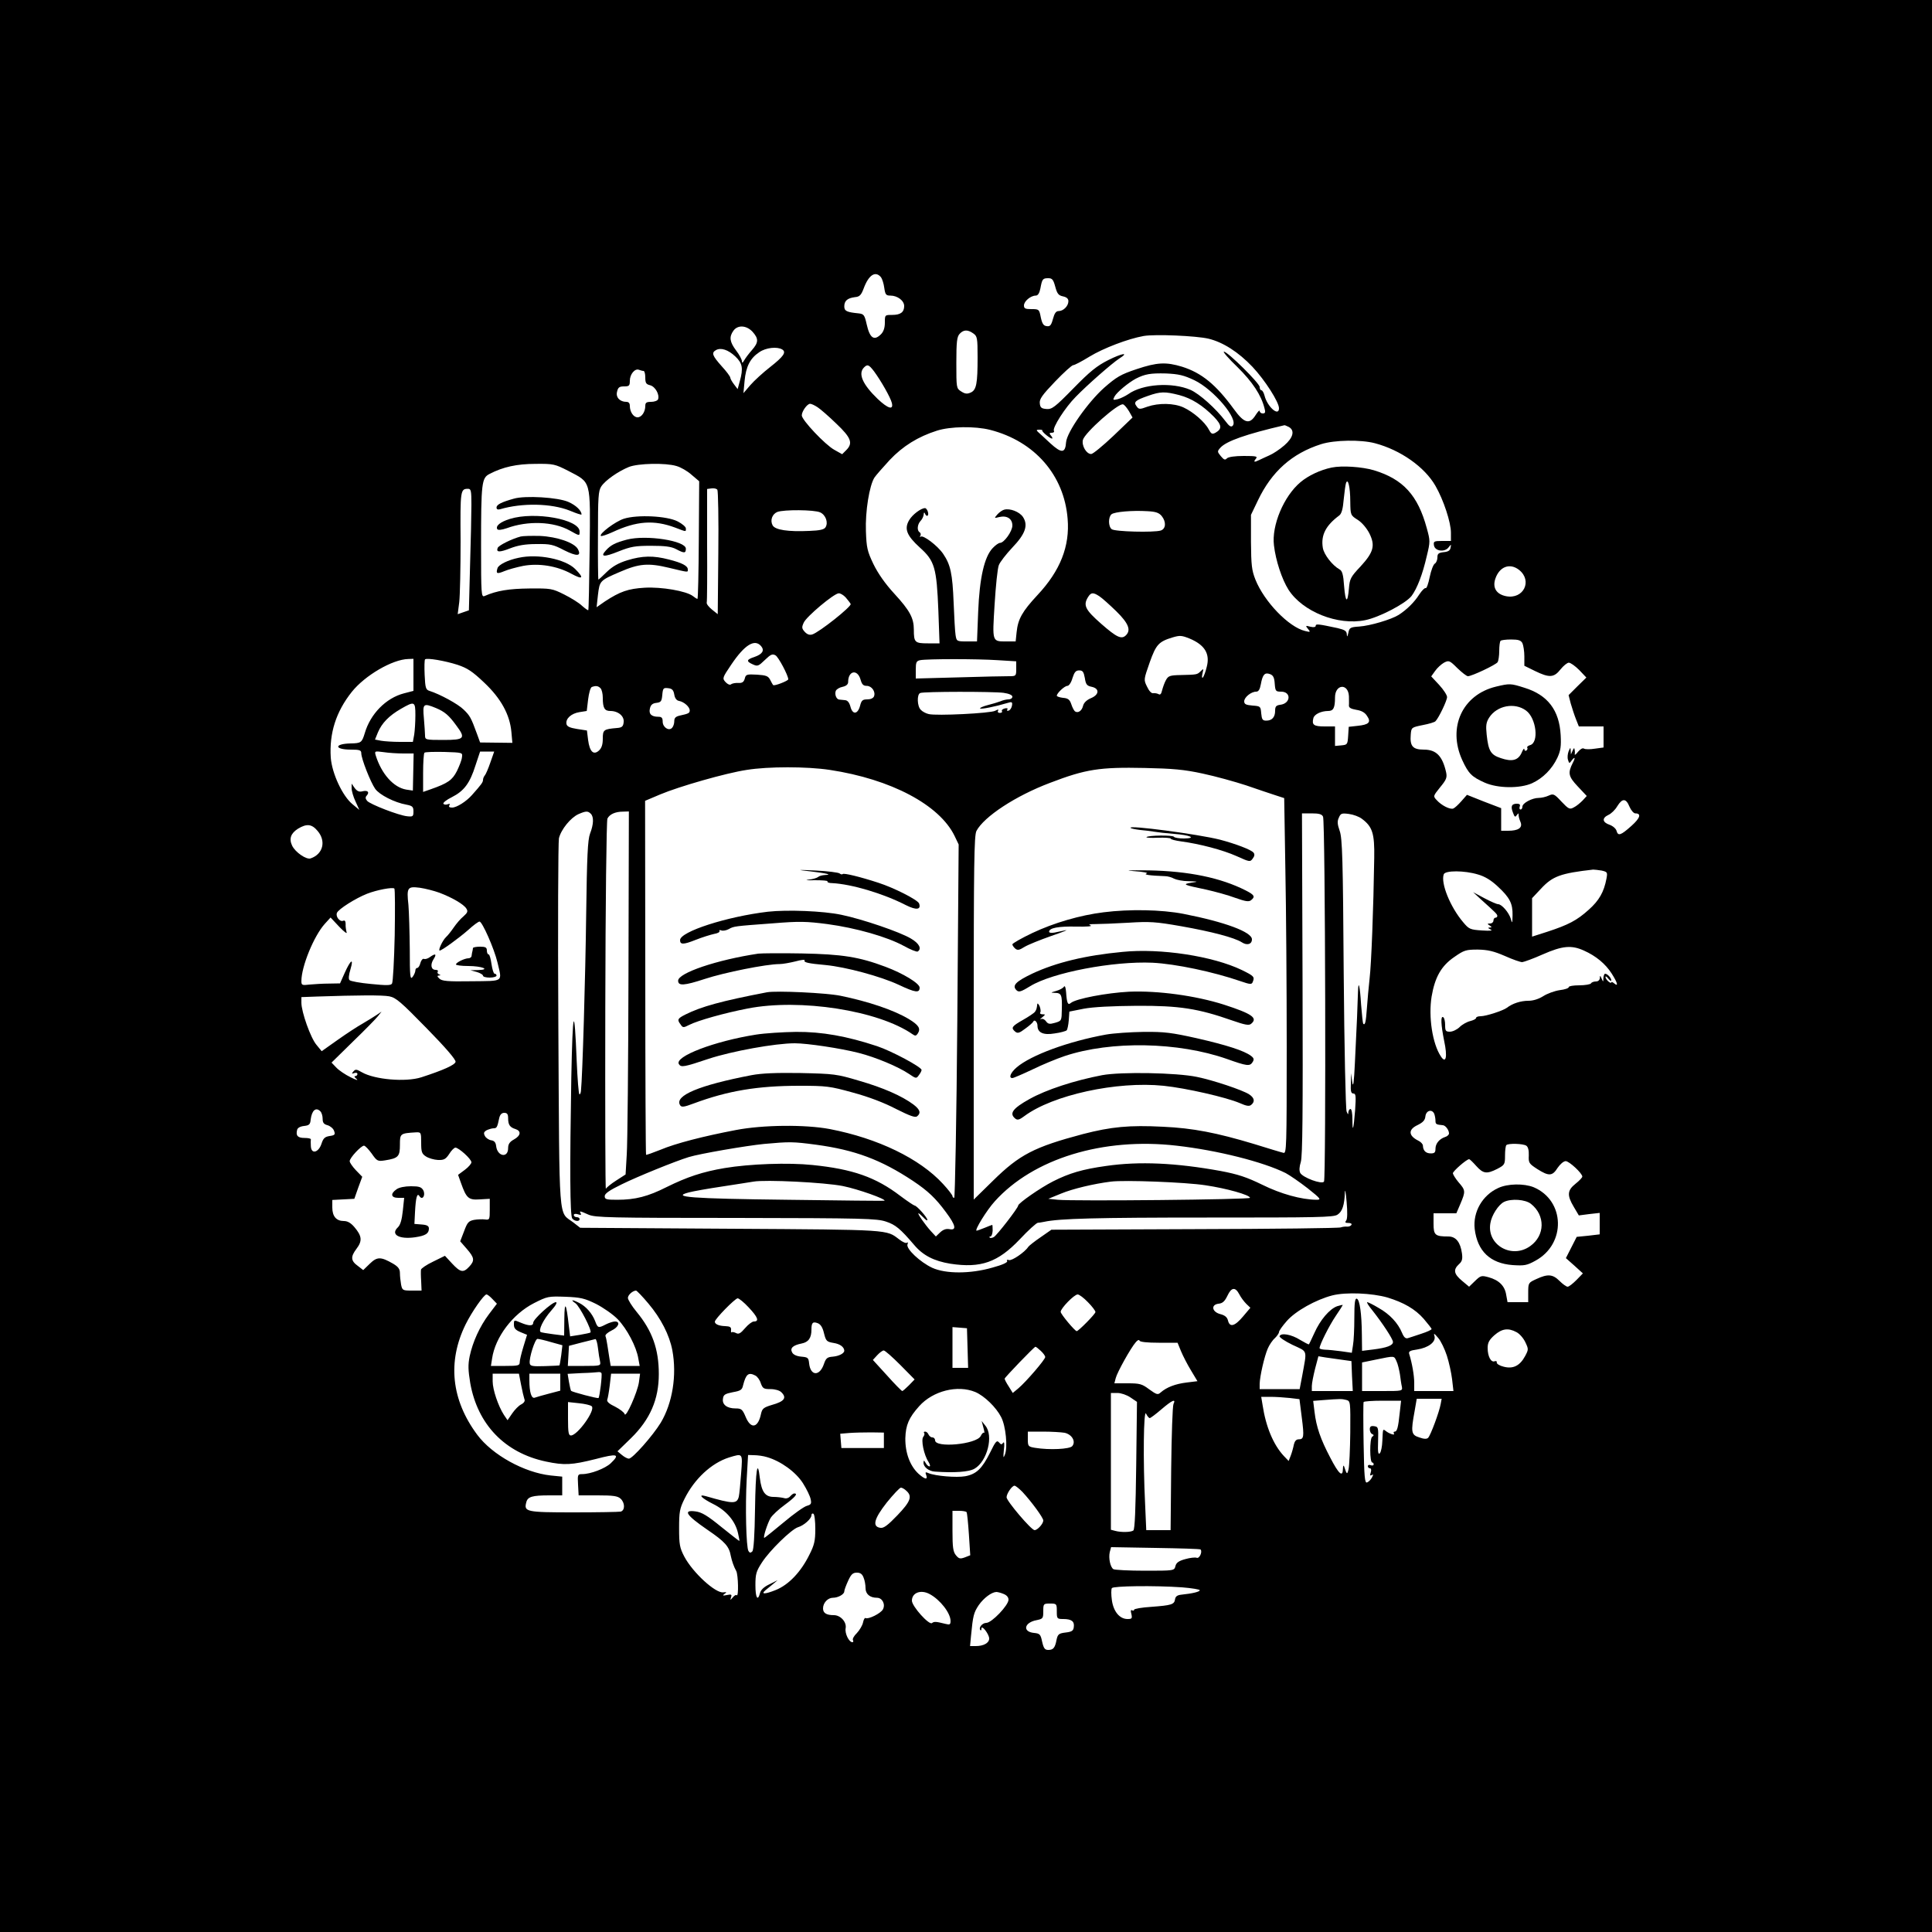 <?xml version="1.0" standalone="no"?>
<!DOCTYPE svg PUBLIC "-//W3C//DTD SVG 20010904//EN"
 "http://www.w3.org/TR/2001/REC-SVG-20010904/DTD/svg10.dtd">
<svg version="1.0" xmlns="http://www.w3.org/2000/svg"
 width="1000pt" height="1000pt" viewBox="0 0 1000 1000"
 preserveAspectRatio="xMidYMid meet">
<g transform="translate(0,1000) scale(0.1,-0.1)"
fill="#000000" stroke="none">
<path d="M0 5000 l0 -5000 5000 0 5000 0 0 5000 0 5000 -5000 0 -5000 0 0
-5000z m4560 3565 c6 -8 14 -32 17 -55 5 -35 9 -40 32 -40 36 0 71 -26 71 -54
0 -32 -19 -46 -62 -46 -38 0 -38 0 -38 -40 0 -27 -7 -47 -20 -60 -36 -36 -58
-20 -74 51 -11 49 -15 54 -42 57 -61 6 -74 12 -74 36 0 29 16 43 55 48 24 2
32 10 45 44 26 71 61 94 90 59z m902 -49 c10 -37 17 -45 40 -50 19 -4 28 -12
28 -25 0 -25 -26 -51 -50 -51 -14 0 -22 -11 -30 -41 -9 -33 -15 -40 -33 -37
-16 2 -23 13 -30 46 -8 41 -9 42 -48 42 -32 0 -39 3 -39 19 0 22 35 51 61 51
11 0 19 12 24 37 9 49 12 53 41 53 20 0 26 -7 36 -44z m-1567 -233 c32 -36 32
-55 -3 -95 -16 -18 -34 -42 -40 -53 -9 -15 -11 -16 -12 -4 0 8 -13 33 -30 55
-33 44 -37 70 -14 102 22 31 67 29 99 -5z m1143 -9 c20 -14 22 -23 22 -123 0
-137 -6 -170 -36 -183 -18 -8 -29 -7 -49 6 -25 16 -25 18 -25 148 0 108 3 135
17 150 20 22 42 23 71 2z m1217 -27 c75 -18 155 -69 228 -146 64 -68 137 -182
137 -214 0 -46 -61 8 -75 66 -4 15 -11 27 -16 27 -5 0 -9 8 -9 17 0 19 -166
183 -185 183 -7 0 24 -36 70 -80 78 -77 123 -145 140 -213 6 -21 4 -27 -9 -27
-9 0 -16 6 -16 13 0 6 -9 -3 -20 -20 -32 -52 -60 -45 -114 30 -92 126 -166
187 -268 219 -83 25 -129 23 -236 -13 -81 -27 -103 -40 -167 -96 -85 -76 -193
-230 -197 -282 -4 -57 -23 -59 -81 -6 -28 27 -58 53 -64 59 -10 9 -9 12 7 12
10 0 17 -2 15 -4 -5 -5 40 -42 50 -42 4 0 2 7 -5 15 -10 12 -9 15 4 15 10 0
14 5 11 10 -9 15 58 121 113 176 59 61 188 174 225 198 54 34 17 29 -57 -8
-59 -30 -94 -58 -180 -146 -96 -98 -111 -109 -139 -107 -26 2 -33 7 -35 29 -3
22 12 43 79 113 45 47 87 85 94 85 7 0 45 20 84 44 72 44 201 93 281 107 59
10 271 1 335 -14z m-2449 -92 c37 -35 42 -61 23 -129 l-11 -40 -19 25 c-10 13
-19 29 -19 34 0 6 -20 33 -45 60 -48 54 -54 69 -29 83 25 14 63 2 100 -33z
m243 36 c22 -14 7 -36 -63 -91 -36 -28 -82 -70 -102 -93 l-36 -42 6 64 c7 74
29 117 76 148 34 24 93 30 119 14z m475 -113 c36 -49 85 -135 92 -163 10 -39
-19 -31 -73 20 -78 75 -103 131 -71 163 18 18 25 15 52 -20z m-1193 2 c5 0 9
-15 9 -34 0 -28 4 -35 25 -40 27 -7 50 -49 41 -73 -3 -7 -19 -13 -36 -13 -24
0 -30 -4 -30 -21 0 -31 -19 -59 -40 -59 -21 0 -40 28 -40 59 0 14 -6 21 -18
21 -34 0 -56 24 -48 53 5 22 12 27 36 27 26 0 30 3 30 29 0 34 26 65 47 57 8
-3 19 -6 24 -6z m2851 -48 c100 -48 231 -203 198 -236 -8 -8 -18 -2 -37 24
-50 66 -134 141 -181 162 -95 41 -248 31 -322 -22 -15 -10 -39 -22 -54 -26
-26 -6 -27 -5 -17 14 12 22 71 71 110 92 47 24 76 29 156 27 66 -3 92 -9 147
-35z m-78 -77 c64 -17 121 -53 180 -113 41 -43 42 -62 7 -82 -17 -9 -22 -6
-35 18 -20 38 -80 90 -130 113 -50 23 -129 24 -187 4 -40 -15 -45 -14 -56 2
-17 22 -7 31 59 54 65 23 88 23 162 4z m-1872 -63 c14 -9 58 -47 97 -85 77
-73 87 -101 51 -137 l-21 -21 -41 23 c-47 26 -168 154 -168 178 0 21 28 60 43
60 7 0 24 -8 39 -18z m1612 -21 l18 -32 -98 -94 c-55 -52 -107 -95 -116 -95
-25 0 -50 43 -43 73 10 38 184 192 208 184 7 -2 20 -18 31 -36z m827 -81 c32
-18 23 -55 -23 -95 -24 -21 -59 -44 -78 -52 -19 -9 -43 -19 -52 -24 -26 -13
-32 -11 -18 6 11 13 3 15 -62 15 -46 0 -79 -5 -87 -12 -10 -11 -16 -8 -32 11
-19 23 -19 25 -2 44 31 34 133 70 331 116 2 1 12 -4 23 -9z m-1546 -15 c230
-59 383 -234 401 -460 12 -142 -38 -269 -156 -395 -79 -85 -101 -124 -108
-192 l-5 -48 -46 0 c-77 0 -75 -5 -63 191 6 96 15 187 22 204 6 16 38 57 70
91 67 70 83 115 55 158 -18 27 -67 46 -97 38 -9 -2 -25 -13 -35 -24 -18 -21
-18 -21 10 -14 39 9 67 -9 67 -44 0 -30 -43 -90 -64 -90 -7 0 -24 -12 -38 -27
-43 -45 -68 -154 -75 -330 l-6 -153 -53 0 c-52 0 -53 1 -58 33 -3 17 -7 93
-10 167 -6 151 -16 197 -54 253 -29 43 -105 100 -117 89 -5 -4 -5 -2 -1 5 3 6
2 14 -4 18 -15 9 -12 41 5 59 8 8 15 23 16 33 0 10 3 13 6 6 8 -21 22 -15 16
7 -3 11 -10 20 -15 20 -21 0 -66 -34 -82 -62 -27 -45 -13 -80 55 -142 77 -69
87 -104 96 -328 l6 -168 -60 0 c-68 0 -73 5 -73 71 0 60 -21 99 -100 185 -48
52 -85 105 -109 154 -32 67 -36 85 -39 170 -4 103 18 237 44 278 8 12 44 53
79 91 68 72 147 121 245 152 69 22 196 24 275 4z m1991 -69 c133 -35 258 -123
314 -221 42 -73 80 -189 80 -242 l0 -43 -46 0 c-41 0 -45 -2 -42 -22 4 -31 56
-38 76 -11 13 17 14 17 10 -2 -2 -14 -12 -21 -36 -23 -26 -3 -32 -8 -32 -27 0
-13 -6 -28 -13 -32 -8 -4 -20 -36 -27 -70 -7 -35 -16 -60 -21 -57 -5 2 -19
-12 -33 -33 -26 -41 -65 -79 -107 -106 -39 -24 -147 -56 -204 -60 -46 -3 -51
-6 -56 -33 -5 -21 -7 -23 -8 -7 -1 17 -10 23 -48 32 -98 21 -113 23 -113 12 0
-7 -10 -9 -27 -5 -26 7 -27 6 -13 -11 14 -17 13 -18 -15 -11 -84 20 -211 151
-257 266 -19 48 -22 74 -23 195 l0 140 36 75 c71 149 176 243 327 291 69 22
206 24 278 5z m-4175 -143 c120 -63 115 -42 111 -406 -2 -172 -5 -313 -7 -315
-2 -2 -16 8 -32 22 -15 15 -57 41 -93 59 -62 31 -69 32 -180 31 -104 -1 -169
-11 -232 -39 -17 -7 -18 9 -18 258 0 330 3 353 44 374 69 36 141 52 238 52 93
1 100 -1 169 -36z m560 25 c22 -6 57 -26 78 -45 l40 -34 -2 -304 c-1 -168 -4
-305 -7 -305 -3 0 -14 7 -24 15 -34 26 -162 48 -249 43 -86 -5 -128 -20 -206
-71 l-43 -30 7 64 c9 73 9 74 114 119 99 43 146 47 254 21 105 -25 97 -24 97
-8 0 18 -30 34 -98 51 -80 21 -137 20 -215 -4 -46 -14 -77 -32 -106 -60 -22
-22 -42 -40 -44 -40 -1 0 -3 103 -2 228 0 199 2 231 17 254 21 32 87 78 143
101 48 19 190 22 246 5z m217 -450 l-3 -317 -30 24 c-16 13 -29 29 -27 36 2 7
3 142 2 300 l0 288 22 3 c13 2 27 -1 31 -7 4 -5 7 -153 5 -327z m-1278 250 c0
-46 -3 -187 -7 -315 l-6 -232 -29 -10 -29 -10 8 62 c4 34 7 177 7 317 -2 263
-1 270 39 270 15 0 17 -11 17 -82z m1805 -40 c29 -13 43 -53 28 -77 -7 -12
-30 -17 -84 -19 -110 -5 -177 5 -190 29 -14 26 -2 58 24 69 33 13 192 12 222
-2z m1768 -19 c24 -30 22 -66 -5 -75 -36 -11 -239 -6 -254 7 -18 14 -18 63 -1
77 15 13 109 21 187 16 42 -2 59 -8 73 -25z m1850 -279 c70 -56 23 -153 -67
-136 -51 10 -72 44 -56 91 21 62 75 83 123 45z m-3486 -142 c11 -13 23 -28 26
-34 7 -12 -163 -147 -199 -158 -14 -4 -26 0 -39 14 -15 17 -16 23 -5 47 13 31
156 151 181 152 8 1 25 -9 36 -21z m1313 6 c14 -9 53 -44 88 -78 63 -62 77
-97 50 -124 -23 -23 -48 -11 -128 59 -83 73 -95 96 -68 139 15 24 26 25 58 4z
m467 -219 c79 -33 107 -79 89 -147 -6 -26 -16 -51 -20 -55 -5 -4 -6 5 -2 21 6
26 6 27 -9 12 -19 -18 -18 -18 -103 -20 -56 -1 -65 -4 -77 -26 -8 -14 -16 -38
-20 -53 -4 -19 -10 -25 -18 -20 -7 4 -19 6 -28 5 -9 -2 -22 12 -32 34 -18 36
-17 37 14 126 33 92 46 107 119 129 37 11 47 10 87 -6z m1723 -24 c5 -11 10
-42 10 -68 l0 -49 55 -27 c74 -36 98 -35 132 8 15 19 35 35 43 35 9 0 33 -17
54 -38 l37 -39 -46 -45 -46 -46 11 -43 c7 -24 19 -61 27 -81 l15 -38 64 0 64
0 0 -54 0 -55 -44 -6 c-25 -4 -50 -4 -57 0 -7 5 -19 -2 -31 -16 -10 -13 -18
-19 -17 -14 1 6 1 17 -1 25 -1 11 -4 9 -10 -5 l-9 -20 -1 20 c-1 18 -2 17 -11
-4 -5 -13 -7 -33 -3 -44 6 -20 7 -20 20 -2 16 21 19 13 5 -13 -27 -53 -23 -71
25 -122 l47 -50 -22 -24 c-12 -12 -32 -29 -45 -35 -21 -12 -27 -9 -64 30 -37
40 -42 42 -66 31 -15 -7 -38 -12 -52 -12 -34 0 -84 -27 -84 -45 0 -8 -4 -15
-10 -15 -5 0 -7 7 -4 15 4 10 0 15 -14 15 -28 0 -34 -13 -21 -46 8 -23 12 -25
19 -14 6 8 10 12 10 8 0 -14 2 -23 11 -45 10 -28 -13 -43 -65 -43 l-36 0 0 58
0 59 -89 34 -88 35 -29 -33 c-16 -18 -34 -35 -42 -38 -17 -6 -61 16 -86 44
-19 20 -18 21 18 66 32 39 37 50 31 78 -19 84 -51 117 -115 117 -58 0 -73 18
-68 78 3 37 4 37 62 49 32 6 62 15 66 20 17 17 60 107 60 125 0 10 -18 38 -41
63 l-41 44 20 28 c11 16 32 35 46 43 25 13 29 12 69 -28 24 -23 48 -42 55 -42
20 0 145 59 154 73 4 7 8 33 8 58 0 25 3 49 7 52 3 4 28 7 54 7 38 0 51 -4 59
-19z m-3940 -16 c18 -22 6 -41 -34 -55 -43 -14 -45 -23 -9 -39 24 -11 29 -9
62 23 30 29 39 33 55 24 15 -8 66 -104 66 -124 0 -8 -72 -36 -78 -30 -3 3 -10
16 -16 28 -10 19 -21 23 -68 26 -53 3 -58 1 -63 -20 -5 -18 -13 -24 -33 -23
-15 1 -32 -2 -38 -7 -6 -5 -18 0 -29 12 -17 19 -16 22 30 90 70 104 122 135
155 95z m-1800 -148 l0 -83 -50 -13 c-92 -24 -173 -106 -202 -206 -15 -49 -19
-52 -74 -53 -86 -2 -84 -32 2 -32 46 0 54 -3 54 -19 0 -28 48 -150 72 -184 22
-31 100 -71 162 -82 31 -6 36 -11 36 -35 0 -26 -3 -28 -32 -25 -43 4 -193 62
-208 80 -9 11 -10 19 -1 28 15 18 3 28 -24 21 -16 -4 -27 1 -39 17 l-16 23 0
-24 c0 -14 9 -45 20 -68 l20 -44 -35 29 c-52 42 -107 160 -113 242 -8 126 27
237 109 340 68 85 210 168 292 170 l27 1 0 -83z m228 52 c51 -17 77 -34 138
-92 87 -82 133 -166 141 -256 l5 -56 -83 1 -84 1 -16 44 c-31 85 -37 95 -69
126 -29 29 -123 80 -177 97 -19 6 -22 15 -25 82 -2 42 -1 78 2 81 9 9 103 -7
168 -28z m2795 24 l97 -6 0 -38 c0 -38 -1 -39 -37 -39 -21 0 -138 -2 -260 -6
l-223 -6 0 45 c0 39 3 46 23 50 36 7 295 7 400 0z m452 -92 c5 -34 11 -41 36
-46 41 -9 39 -41 -5 -59 -21 -9 -36 -23 -40 -39 -6 -26 -26 -40 -42 -29 -5 4
-14 21 -19 37 -8 24 -17 31 -43 33 -17 2 -32 7 -32 11 0 13 40 51 55 51 8 0
20 18 26 40 10 31 17 40 35 40 18 0 23 -7 29 -39z m-1161 -8 c7 -25 14 -33 32
-33 26 0 47 -30 38 -54 -4 -10 -18 -16 -35 -16 -24 0 -30 -5 -37 -32 -12 -46
-39 -49 -50 -6 -6 22 -15 33 -28 34 -10 1 -24 2 -30 3 -15 1 -25 27 -18 45 3
8 19 18 35 21 19 4 29 13 29 25 0 59 48 68 64 13z m2144 -22 c3 -38 5 -41 33
-41 54 0 50 -62 -5 -68 -21 -3 -26 -9 -26 -31 0 -33 -16 -51 -46 -51 -19 0
-23 6 -26 38 -3 36 -4 37 -45 40 -34 3 -43 7 -43 22 0 21 36 50 62 50 12 0 19
11 24 38 9 50 20 63 47 53 17 -6 23 -18 25 -50z m-3490 -23 c7 -7 12 -29 12
-49 0 -54 9 -69 39 -69 41 0 73 -27 69 -58 -2 -22 -9 -28 -33 -30 -71 -6 -75
-9 -75 -56 0 -30 -6 -48 -20 -61 -28 -25 -48 -6 -56 55 l-6 49 -52 8 c-37 6
-52 13 -54 26 -5 27 24 54 67 61 l38 6 7 59 c4 33 12 62 19 65 21 8 33 6 45
-6z m3874 -41 c0 -18 1 -39 0 -48 -1 -12 10 -18 38 -23 27 -4 45 -14 56 -32
22 -32 10 -45 -50 -51 l-45 -5 -3 -47 c-3 -44 -4 -46 -35 -49 l-33 -3 0 50 0
51 -54 0 c-56 0 -67 8 -58 43 5 20 40 37 77 37 27 0 35 17 35 70 0 69 68 75
72 7z m-3492 8 c3 -19 12 -31 25 -33 26 -5 55 -31 55 -49 0 -14 -6 -17 -52
-27 -21 -5 -28 -12 -28 -29 0 -13 -5 -28 -12 -35 -17 -17 -48 4 -48 33 0 19
-5 25 -22 25 -37 0 -51 15 -44 43 4 19 14 27 34 29 23 3 27 8 30 41 3 35 6 38
30 35 21 -2 28 -10 32 -33z m1704 9 c29 -4 46 -12 46 -20 0 -8 -9 -14 -20 -14
-10 0 -29 -4 -42 -10 -13 -5 -43 -14 -67 -20 -23 -6 -41 -14 -38 -17 6 -5 80
10 140 28 25 8 28 6 25 -13 -2 -12 -9 -23 -17 -26 -8 -3 -11 0 -7 6 4 6 -2 8
-14 5 -11 -3 -17 -9 -14 -14 3 -5 -2 -9 -11 -9 -9 0 -13 5 -9 11 4 8 0 8 -15
0 -24 -13 -304 -27 -344 -17 -14 3 -33 13 -41 22 -19 18 -21 80 -3 87 18 8
377 8 431 1z m-3044 -116 c0 -35 -3 -80 -6 -100 l-7 -38 -67 0 c-37 0 -81 3
-98 6 l-31 6 15 37 c20 48 58 87 119 122 71 41 75 39 75 -33z m107 37 c45 -19
67 -38 104 -89 51 -68 44 -76 -66 -76 -92 0 -95 1 -95 23 0 12 -3 52 -6 90 -7
76 -3 79 63 52z m-170 -235 l54 0 -2 -96 -2 -96 -34 5 c-66 11 -128 81 -158
176 -7 24 -6 24 40 18 26 -4 72 -7 102 -7z m304 -20 c-1 -14 -14 -46 -26 -71
-24 -47 -47 -63 -135 -94 l-40 -14 0 98 c0 54 3 101 7 105 4 4 50 5 103 4 95
-3 95 -3 91 -28z m147 -27 c-11 -32 -24 -62 -29 -67 -5 -6 -9 -16 -9 -23 0
-12 -9 -24 -57 -78 -29 -33 -79 -65 -103 -65 -14 0 -19 4 -14 12 5 8 2 9 -9 5
-9 -3 -19 -2 -22 3 -3 5 17 21 44 34 63 32 93 72 122 164 l24 72 36 0 37 0
-20 -57z m1757 -38 c317 -48 568 -181 646 -342 l21 -44 -7 -914 c-4 -503 -12
-915 -16 -915 -5 0 -9 4 -9 9 0 5 -22 34 -49 63 -120 131 -337 236 -586 284
-127 24 -346 22 -486 -5 -168 -32 -312 -69 -390 -102 -40 -16 -74 -28 -75 -26
-2 2 -4 415 -4 917 l-1 915 78 33 c97 41 341 111 448 127 111 18 311 18 430 0z
m1930 -19 c66 -14 167 -42 225 -61 58 -20 126 -43 151 -51 l46 -15 6 -367 c4
-202 7 -616 7 -921 0 -522 -1 -553 -17 -548 -10 2 -79 23 -153 46 -193 58
-316 82 -470 89 -175 9 -268 0 -415 -38 -252 -67 -328 -106 -466 -242 l-99
-97 0 940 c0 798 2 944 14 968 39 74 203 182 381 249 185 71 257 82 490 77
144 -3 204 -8 300 -29z m2209 -171 c8 -19 22 -35 30 -35 33 0 26 -24 -20 -65
-55 -49 -69 -54 -77 -25 -3 11 -19 25 -36 31 -38 13 -40 35 -6 51 14 6 35 26
46 45 26 42 45 42 63 -2z m-5376 -37 c16 -16 15 -54 -4 -103 -12 -32 -16 -116
-20 -420 -4 -321 -19 -836 -27 -912 -1 -11 -5 -19 -8 -17 -4 2 -10 79 -14 171
-12 302 -21 273 -28 -87 -8 -464 -7 -712 5 -727 12 -15 38 -17 38 -3 0 6 -7
10 -15 10 -8 0 -15 5 -15 11 0 6 9 8 21 4 15 -5 19 -4 15 4 -9 15 -5 14 40 -6
35 -15 106 -17 764 -17 662 -1 729 -3 776 -19 49 -16 74 -37 145 -120 46 -55
103 -84 188 -98 158 -24 246 7 360 127 43 46 85 84 93 85 7 0 22 3 33 5 78 17
271 22 842 22 575 0 655 1 676 15 25 16 36 50 38 116 1 20 5 -2 9 -49 5 -54 4
-90 -2 -97 -8 -10 -5 -13 11 -13 13 0 19 -4 16 -10 -4 -6 -14 -10 -23 -9 -10
1 -24 -1 -32 -4 -8 -4 -349 -8 -756 -9 l-742 -3 -56 -39 c-31 -21 -60 -44 -64
-50 -17 -27 -86 -74 -100 -68 -9 3 -13 1 -9 -5 4 -7 -24 -20 -76 -34 -114 -33
-242 -33 -312 -1 -62 29 -136 98 -128 121 4 9 2 13 -2 9 -5 -5 -23 3 -41 17
-67 51 -39 50 -870 55 l-781 5 -36 28 c-78 59 -71 -28 -77 1017 -3 514 -1 951
3 971 11 46 61 107 101 125 39 17 49 17 64 2z m195 -825 c-1 -461 -5 -884 -9
-940 l-6 -102 -48 -31 c-27 -17 -51 -37 -54 -43 -3 -7 -4 418 -3 943 1 528 6
963 11 973 11 22 40 36 81 36 l30 1 -2 -837z m3595 810 c12 -22 16 -1873 5
-1889 -11 -16 -110 21 -123 45 -6 12 -5 31 3 57 9 30 11 252 9 922 l-3 882 50
0 c38 0 53 -4 59 -17z m201 -11 c55 -41 66 -76 64 -202 -4 -265 -15 -550 -24
-625 -5 -44 -11 -113 -14 -154 -5 -69 -9 -90 -19 -80 -2 2 -7 47 -11 99 -6 97
-14 131 -16 69 -1 -47 -7 -195 -16 -369 -5 -106 -9 -133 -14 -100 l-6 45 -1
-52 c-2 -41 1 -53 13 -53 13 0 14 -13 9 -87 -8 -100 -14 -121 -14 -45 0 29 -4
52 -10 52 -5 0 -10 -8 -11 -17 0 -14 -2 -13 -9 4 -5 12 -12 334 -15 715 -4
593 -7 699 -21 738 -12 34 -13 50 -4 68 9 22 15 24 52 19 23 -3 53 -14 67 -25z
m-5405 -63 c45 -53 28 -120 -36 -142 -22 -8 -80 32 -96 66 -17 36 -7 64 31 88
45 27 71 24 101 -12z m6646 -205 c30 -7 31 -9 25 -42 -13 -69 -38 -113 -92
-161 -61 -55 -105 -78 -215 -114 l-78 -25 0 100 0 99 46 49 c60 65 102 80 270
99 6 0 26 -2 44 -5z m-641 -20 c36 -10 69 -30 103 -62 63 -58 78 -89 77 -149
-1 -43 -2 -45 -9 -19 -10 33 -47 76 -66 76 -7 0 -39 14 -71 31 l-58 31 40 -37
c78 -70 85 -77 85 -86 0 -5 -4 -9 -10 -9 -5 0 -10 -7 -10 -15 0 -8 -8 -15 -17
-15 -15 0 -16 -2 -3 -10 13 -9 13 -10 0 -11 -10 0 -9 -3 5 -10 14 -6 0 -8 -45
-5 -61 4 -67 7 -97 43 -67 79 -117 203 -100 248 8 20 106 20 176 -1z m-5606
-316 c-3 -130 -9 -242 -14 -249 -6 -10 -29 -10 -109 -2 -55 5 -105 14 -111 20
-6 6 -4 26 5 56 18 61 1 50 -30 -19 l-24 -54 -57 -1 c-32 0 -77 -3 -100 -5
-40 -5 -43 -3 -43 18 0 76 65 234 121 296 l30 33 45 -48 c25 -26 42 -39 38
-28 -3 11 -6 30 -5 42 0 15 -4 21 -13 17 -17 -7 -40 22 -32 41 7 19 97 76 156
99 51 20 132 35 141 27 4 -3 4 -113 2 -243z m232 221 c66 -25 126 -60 139 -82
9 -14 6 -21 -15 -40 -15 -12 -37 -38 -50 -57 -13 -19 -31 -42 -41 -51 -17 -16
-42 -69 -32 -69 11 0 100 65 148 107 26 24 52 43 58 43 14 0 76 -140 93 -212
24 -103 36 -95 -135 -97 -124 -2 -153 1 -166 14 -12 11 -12 15 -2 16 10 0 10
2 0 6 -6 2 -10 9 -6 14 3 5 -2 9 -11 9 -24 0 -29 27 -11 55 18 28 10 32 -19
11 -11 -8 -24 -12 -31 -9 -6 2 -14 -7 -18 -21 -3 -14 -11 -26 -16 -26 -6 0
-10 -6 -10 -13 0 -7 -6 -22 -14 -33 -13 -17 -15 0 -15 145 -1 90 -4 192 -7
227 -10 91 -5 97 59 89 28 -4 75 -16 102 -26z m5923 -299 c63 -28 112 -69 144
-119 31 -49 36 -70 13 -51 -8 7 -15 9 -15 5 0 -4 -7 -2 -15 5 -8 7 -15 17 -15
23 0 6 7 2 15 -9 8 -10 15 -14 15 -8 0 12 -20 34 -32 34 -4 0 -8 -10 -9 -22 0
-22 -1 -22 -9 -3 -7 17 -9 17 -9 3 -1 -11 -9 -18 -20 -18 -11 0 -23 -4 -26
-10 -3 -5 -31 -10 -61 -10 -30 0 -54 -4 -54 -9 0 -6 -21 -13 -47 -16 -27 -4
-65 -18 -85 -31 -24 -15 -52 -24 -77 -24 -40 0 -83 -14 -111 -36 -20 -15 -108
-44 -137 -44 -13 0 -23 -4 -23 -9 0 -5 -14 -12 -30 -16 -17 -4 -42 -18 -55
-31 -13 -13 -36 -24 -50 -24 -22 0 -25 4 -25 34 0 19 -4 38 -10 41 -14 9 -12
-38 5 -123 18 -83 9 -120 -17 -80 -44 66 -65 206 -48 310 17 100 50 159 118
205 50 35 60 38 121 38 52 -1 82 -8 140 -33 40 -18 80 -32 90 -32 9 1 57 18
106 40 102 45 149 49 213 20z m-6183 -237 c35 -7 60 -29 193 -165 99 -101 152
-163 150 -174 -3 -16 -63 -43 -177 -80 -81 -26 -242 -12 -308 26 -28 16 -33
17 -44 4 -10 -12 -9 -13 5 -8 9 3 16 1 16 -5 0 -6 -5 -11 -12 -11 -6 0 -3 -7
8 -15 10 -9 -3 -5 -31 9 -27 13 -61 36 -74 50 l-25 26 110 108 c61 59 119 118
130 132 l19 24 -25 -17 c-14 -9 -47 -30 -73 -45 -27 -15 -85 -53 -130 -85
l-82 -58 -27 33 c-30 35 -78 170 -78 218 l0 29 83 3 c209 7 335 8 372 1z
m-357 -595 c7 -7 12 -24 12 -39 0 -20 6 -28 25 -33 14 -4 30 -17 34 -29 7 -19
5 -23 -23 -27 -25 -4 -33 -12 -42 -40 -15 -46 -53 -56 -55 -13 -1 15 -1 31 0
36 0 4 -14 7 -33 7 -35 0 -46 12 -38 42 2 10 16 18 36 20 26 3 32 8 34 33 6
48 27 66 50 43z m5766 -14 c3 -9 6 -24 6 -35 0 -18 4 -20 38 -23 14 -1 32 -25
32 -43 0 -6 -9 -15 -20 -18 -30 -10 -50 -34 -50 -61 0 -19 -5 -24 -24 -24 -26
0 -40 14 -41 40 0 8 -11 20 -24 26 -52 26 -53 58 -3 81 28 14 38 25 40 46 4
30 35 38 46 11z m-4794 -21 c0 -35 9 -48 38 -57 31 -10 28 -34 -8 -54 -22 -12
-30 -24 -30 -45 0 -53 -56 -43 -62 11 -2 19 -10 28 -26 30 -12 2 -27 12 -32
22 -8 15 -6 21 9 30 11 5 27 10 36 10 16 0 19 5 29 53 4 18 13 27 26 27 15 0
20 -7 20 -27z m-450 -128 c0 -47 3 -57 25 -71 14 -9 42 -17 62 -18 31 -1 40 4
58 31 11 18 25 32 32 33 17 0 83 -59 83 -76 0 -7 -15 -25 -34 -39 l-35 -26 15
-42 c28 -79 39 -89 97 -85 l52 3 0 -55 c0 -52 -1 -55 -24 -52 -13 2 -39 1 -57
-2 -29 -6 -35 -13 -52 -59 l-20 -52 34 -39 c40 -46 42 -61 12 -93 -30 -32 -45
-29 -88 17 l-37 40 -61 -30 c-34 -16 -63 -36 -63 -42 -1 -7 -1 -34 1 -60 l2
-48 -50 0 c-47 0 -50 1 -56 31 -3 17 -6 44 -6 59 0 21 -8 33 -35 49 -64 37
-83 37 -121 0 l-34 -33 -27 21 c-38 27 -39 48 -8 89 31 41 29 66 -11 113 -18
21 -35 31 -54 31 -39 0 -60 24 -60 70 l0 39 57 3 57 3 20 57 21 57 -33 34
c-17 18 -32 39 -32 47 0 17 59 80 74 80 6 0 24 -19 40 -41 27 -39 31 -41 69
-35 69 11 77 20 77 81 0 58 1 59 83 64 26 1 27 0 27 -54z m2044 -10 c200 -27
335 -77 501 -187 78 -52 118 -90 171 -162 51 -68 57 -96 18 -88 -17 3 -32 -2
-48 -17 l-22 -21 -26 28 c-30 33 -71 92 -64 92 3 0 14 -10 26 -22 11 -12 20
-18 20 -12 0 12 -55 74 -66 74 -5 1 -38 23 -74 50 -127 97 -247 139 -455 160
-124 13 -324 6 -455 -16 -113 -19 -194 -46 -299 -98 -97 -49 -163 -66 -256
-66 -57 0 -65 2 -65 19 0 13 24 30 88 61 81 40 278 120 347 141 54 17 298 59
390 68 132 12 149 12 269 -4z m1866 -5 c212 -24 449 -84 565 -142 22 -12 73
-47 114 -79 68 -54 71 -59 45 -59 -79 1 -184 30 -281 78 -80 39 -125 54 -215
71 -231 42 -421 51 -593 26 -122 -17 -190 -37 -275 -80 -65 -33 -180 -113
-180 -125 0 -12 -110 -154 -126 -163 -9 -5 -18 -6 -21 -3 -4 3 -2 6 4 6 5 0
10 14 11 30 0 17 -1 30 -2 30 -2 0 -20 -7 -39 -15 -20 -8 -39 -15 -42 -15 -13
0 52 106 94 152 199 221 560 332 941 288z m1810 0 c9 -6 14 -23 13 -50 -2 -39
1 -43 44 -71 60 -38 78 -37 105 6 13 19 31 35 42 35 18 0 86 -63 86 -80 0 -5
-16 -22 -35 -37 -43 -34 -45 -60 -9 -120 l26 -44 54 7 54 6 0 -55 0 -56 -59
-7 -60 -6 -28 -55 -28 -55 44 -39 44 -40 -33 -34 c-19 -19 -39 -35 -46 -35 -7
0 -26 14 -42 30 -35 35 -61 37 -119 10 -42 -19 -43 -20 -43 -70 l0 -50 -54 0
-53 0 -7 38 c-7 46 -37 76 -91 91 -37 10 -41 9 -70 -19 l-31 -30 -37 31 c-42
35 -46 57 -16 85 17 15 20 27 16 57 -8 57 -31 87 -70 87 -69 0 -77 7 -77 66
l0 54 59 0 59 0 21 49 c27 64 27 70 -9 111 -16 19 -29 40 -30 47 0 11 71 73
84 73 4 0 20 -16 37 -35 36 -40 54 -43 109 -15 38 20 40 23 40 69 0 26 3 51 7
54 10 10 86 8 103 -3z m-3537 -209 c79 -16 225 -68 215 -76 -2 -1 -228 1 -503
5 -503 6 -602 14 -510 38 22 6 101 20 175 31 74 11 146 23 160 25 62 11 368
-4 463 -23z m1877 4 c108 -16 230 -50 230 -65 0 -9 -914 -18 -995 -10 l-49 5
66 27 c60 25 170 51 258 62 70 9 388 -3 490 -19z m175 -565 c8 -16 25 -38 36
-49 l21 -20 -38 -45 c-43 -51 -69 -58 -78 -21 -4 17 -16 27 -39 33 -44 11 -51
49 -10 54 21 2 32 12 46 41 21 45 41 47 62 7z m-3059 -47 c65 -77 109 -163
124 -242 24 -129 1 -273 -60 -375 -41 -67 -146 -186 -165 -186 -7 0 -23 8 -36
19 l-23 19 70 68 c99 97 144 201 144 332 0 129 -34 224 -115 322 -25 30 -45
63 -45 72 0 15 24 37 42 38 4 0 33 -30 64 -67z m3826 31 c84 -26 142 -59 187
-110 22 -26 41 -50 41 -53 0 -4 -24 -15 -52 -24 -29 -10 -61 -20 -70 -23 -12
-4 -21 3 -31 27 -21 51 -64 97 -121 129 -28 17 -55 30 -59 30 -5 0 7 -19 26
-42 53 -67 107 -149 107 -164 0 -18 -31 -30 -103 -39 l-57 -7 -1 83 c-1 111
-11 181 -26 187 -10 3 -13 -22 -13 -100 0 -56 -3 -120 -7 -141 l-6 -39 -56 8
c-31 4 -68 8 -83 8 -16 1 -28 4 -28 8 0 17 50 117 84 167 20 29 36 55 36 56 0
2 -13 -1 -29 -6 -39 -14 -88 -71 -118 -139 -14 -30 -26 -56 -28 -58 -2 -2 -22
9 -46 23 -44 28 -99 38 -106 19 -2 -6 28 -26 67 -45 81 -38 75 -21 50 -161
l-13 -68 -103 0 -104 0 0 28 c1 38 24 141 42 182 8 19 25 44 37 54 11 11 21
25 21 31 0 7 18 32 40 57 45 52 151 111 236 133 71 18 206 12 286 -11z m-4633
-8 l23 -24 -41 -54 c-48 -64 -84 -143 -100 -218 -9 -44 -8 -72 3 -139 38 -214
179 -361 392 -406 95 -20 133 -18 257 13 114 30 128 26 78 -22 -29 -27 -104
-56 -148 -56 -23 0 -24 -3 -21 -55 l3 -55 99 0 c78 0 103 -3 118 -17 23 -21
24 -60 1 -67 -10 -2 -120 -4 -245 -4 -245 0 -257 3 -244 52 7 29 30 36 119 36
l67 0 0 49 0 48 -60 6 c-136 15 -302 106 -380 211 -134 180 -155 378 -60 571
32 65 95 155 108 155 5 0 19 -11 31 -24z m3082 -16 c22 -22 39 -45 39 -51 0
-10 -88 -99 -97 -99 -9 0 -83 88 -83 100 0 18 70 90 88 90 8 0 32 -18 53 -40z
m-2546 -9 c37 -19 88 -54 113 -80 47 -49 96 -141 106 -203 l7 -38 -75 0 -75 0
-6 35 c-3 19 -8 51 -11 71 -3 19 -7 41 -10 48 -3 7 11 19 31 29 37 17 48 47
18 47 -10 0 -31 -7 -47 -15 -39 -20 -42 -20 -56 18 -16 40 -47 75 -82 93 -37
19 -48 18 -19 -2 21 -15 87 -142 77 -151 -2 -2 -26 -7 -54 -12 l-51 -8 -7 56
c-13 118 -22 131 -23 37 l-1 -89 -56 7 c-31 4 -60 9 -65 11 -14 9 12 63 53
110 25 28 34 45 25 45 -20 0 -117 -88 -117 -106 0 -18 -22 -18 -65 0 -35 15
-35 15 -35 -10 0 -19 8 -28 34 -39 l34 -14 -19 -62 c-10 -33 -19 -69 -19 -80
0 -17 -8 -19 -74 -19 l-75 0 6 38 c16 111 107 231 217 287 69 35 74 36 162 33
79 -3 100 -8 159 -37z m790 -18 c48 -51 56 -73 27 -73 -9 0 -30 -16 -46 -35
-23 -27 -33 -32 -46 -25 -10 5 -20 7 -23 4 -3 -3 -4 3 -3 13 1 14 -6 18 -30
19 -33 1 -54 10 -54 23 0 14 104 120 118 121 7 0 33 -21 57 -47z m390 -134
c10 -40 14 -44 49 -50 34 -5 55 -21 56 -40 0 -14 -27 -28 -59 -31 -29 -2 -36
-8 -46 -37 -22 -66 -70 -64 -77 2 -3 29 -6 32 -40 35 -24 2 -42 10 -48 22 -12
22 4 37 49 46 36 7 51 29 51 72 0 36 7 43 33 33 15 -6 25 -22 32 -52z m743
-76 l3 -103 -41 0 -40 0 0 106 0 105 38 -3 37 -3 3 -102z m2841 82 c16 -8 36
-31 46 -52 17 -36 17 -38 -1 -72 -27 -50 -62 -68 -111 -55 -21 5 -37 15 -36
22 2 6 -4 9 -11 6 -19 -7 -36 26 -36 69 0 27 8 42 35 66 39 34 71 39 114 16z
m-360 -122 c11 -34 23 -89 27 -122 l7 -61 -102 0 -101 0 0 43 c0 37 -11 101
-26 149 -4 13 4 18 41 23 58 9 98 39 90 69 -6 17 -2 16 19 -9 14 -16 34 -58
45 -92z m-4636 70 l58 -16 -6 -51 c-4 -28 -8 -52 -9 -53 -1 -1 -35 -3 -76 -4
-63 -2 -76 0 -78 14 -5 26 27 127 40 127 6 0 38 -7 71 -17z m242 -30 c3 -27 8
-58 11 -70 4 -22 2 -23 -81 -23 l-86 0 3 52 3 52 65 17 c36 9 68 17 72 18 4 0
10 -20 13 -46z m2903 27 l97 0 18 -44 c10 -24 33 -69 52 -100 l33 -55 -57 -7
c-57 -7 -102 -24 -133 -51 -15 -14 -21 -12 -60 16 -37 28 -49 31 -111 31 l-69
0 7 27 c7 29 78 157 104 186 9 11 17 14 19 8 2 -7 40 -11 100 -11z m-611 -42
c13 -12 23 -26 23 -32 0 -13 -98 -127 -139 -162 l-29 -24 -21 34 c-12 18 -21
36 -21 40 0 6 152 164 159 165 3 1 15 -9 28 -21z m-727 -73 l74 -75 -29 -30
c-16 -16 -32 -30 -35 -30 -3 0 -39 36 -79 81 l-73 80 23 25 c12 13 27 24 33
24 7 0 45 -34 86 -75z m2285 27 l50 -7 3 -78 4 -77 -106 0 -106 0 0 26 c0 14
8 54 17 90 l17 64 36 -6 c19 -3 57 -8 85 -12z m283 -7 c7 -14 14 -45 18 -68 3
-23 7 -52 10 -64 4 -23 3 -23 -101 -23 l-105 0 0 74 0 74 73 15 c97 20 92 20
105 -8z m-4115 -62 c5 -9 -9 -122 -15 -129 -5 -4 -136 31 -142 37 -2 2 -7 23
-11 46 l-7 42 74 4 c40 1 78 4 85 5 6 1 14 -1 16 -5z m-416 -60 c6 -32 14 -65
17 -74 5 -10 -1 -20 -16 -28 -13 -6 -34 -28 -47 -47 l-24 -35 -19 28 c-29 45
-58 130 -58 173 l0 40 68 0 68 0 11 -57z m203 13 l0 -44 -57 -15 c-32 -8 -65
-18 -74 -21 -18 -8 -29 27 -29 90 l0 34 80 0 80 0 0 -44z m407 -1 c-8 -52 -68
-188 -74 -164 -2 8 -24 25 -49 38 -30 14 -44 26 -41 36 3 7 9 41 13 74 l7 61
75 0 75 0 -6 -45z m603 35 c10 -5 23 -23 28 -40 10 -27 15 -30 51 -30 23 0 46
-7 55 -16 30 -29 16 -48 -49 -66 -43 -13 -50 -19 -56 -46 -15 -73 -52 -81 -79
-17 -17 41 -23 45 -53 45 -44 0 -70 20 -65 50 2 21 11 26 51 34 40 7 48 12 53
35 15 59 28 70 64 51z m1138 -85 c47 -20 108 -79 134 -130 24 -46 35 -157 19
-195 -8 -20 -9 -16 -5 25 4 32 2 45 -4 37 -7 -10 -11 -10 -21 2 -11 13 -18 6
-46 -52 -42 -84 -71 -112 -129 -123 -45 -8 -154 1 -190 16 -15 7 -18 5 -13 -7
11 -29 -4 -27 -39 4 -44 41 -69 108 -68 184 2 68 18 106 72 166 71 79 198 111
290 73z m803 -28 l34 -23 -4 -329 c-3 -227 -7 -332 -15 -337 -13 -9 -63 -10
-93 -2 l-23 6 0 354 0 354 34 0 c18 0 48 -10 67 -23z m825 -3 l50 -6 12 -95
c13 -101 11 -113 -17 -113 -12 0 -20 -10 -24 -27 -3 -16 -10 -41 -16 -57 l-11
-28 -25 26 c-54 58 -93 151 -110 264 l-7 42 49 0 c26 0 71 -3 99 -6z m292 -10
c22 -6 22 -8 21 -168 -1 -88 -5 -174 -9 -191 -7 -29 -9 -28 -23 15 -3 8 -6 2
-6 -13 -1 -45 -21 -28 -66 59 -50 95 -72 159 -81 236 l-7 57 49 4 c91 7 99 7
122 1z m489 -21 c-7 -40 -52 -162 -65 -175 -7 -7 -21 -7 -46 2 -42 13 -44 28
-24 136 l11 64 65 0 64 0 -5 -27z m-1383 0 c-5 -10 -10 -161 -12 -335 l-3
-318 -63 0 -63 0 -6 137 c-11 220 -8 492 5 466 6 -13 15 -23 19 -23 4 0 31 20
60 45 56 48 77 57 63 28z m1171 -45 c-8 -78 -14 -98 -26 -98 -6 0 -7 -4 -4
-10 7 -11 -23 -2 -42 13 -16 12 -15 13 -18 -51 -1 -29 -7 -58 -13 -64 -9 -9
-11 7 -9 63 2 70 1 74 -20 77 -17 3 -23 -2 -23 -16 0 -11 6 -23 13 -25 9 -4 9
-7 -1 -14 -13 -10 -13 -133 1 -133 4 0 7 -4 7 -10 0 -5 -7 -7 -15 -4 -8 4 -15
1 -15 -5 0 -6 5 -11 11 -11 6 0 8 -9 4 -21 -5 -15 -4 -19 5 -14 9 6 9 3 1 -13
-6 -11 -17 -22 -25 -25 -12 -5 -15 26 -18 201 -2 114 -2 210 0 215 2 4 46 7
99 7 l95 0 -7 -62z m-4182 33 c20 -20 -74 -151 -108 -151 -12 0 -15 15 -15 86
l0 87 56 -6 c31 -3 61 -10 67 -16z m1512 -176 l0 -40 -110 0 -110 0 -3 37 -3
37 48 4 c26 2 77 3 113 3 l65 -1 0 -40z m935 39 c38 -8 60 -45 40 -69 -13 -16
-118 -21 -192 -9 -36 6 -38 8 -38 45 l0 39 79 0 c43 0 93 -3 111 -6z m-1674
-211 c-4 -54 -9 -107 -12 -120 -10 -38 -29 -38 -171 3 -44 12 -21 -11 39 -41
68 -34 114 -88 128 -151 5 -21 8 -39 7 -40 -1 -1 -43 32 -94 73 -71 58 -101
76 -133 80 -67 9 -49 -19 60 -94 94 -64 114 -87 123 -138 5 -24 15 -54 28 -77
10 -20 13 -135 2 -125 -3 4 -12 -1 -20 -11 -14 -16 -14 -16 -9 1 5 14 1 16
-22 11 -21 -4 -24 -3 -12 6 13 9 12 10 -6 8 -40 -6 -158 102 -202 185 -24 46
-27 63 -27 147 0 84 3 102 28 152 51 103 139 185 230 214 73 22 71 25 63 -83z
m134 85 c72 -21 149 -77 186 -135 19 -30 37 -67 40 -83 5 -23 2 -28 -19 -34
-14 -3 -69 -42 -121 -86 -53 -44 -98 -80 -100 -80 -8 0 16 74 32 102 9 15 42
46 74 69 54 40 70 59 49 59 -5 0 -14 -7 -21 -15 -8 -9 -21 -13 -32 -9 -11 3
-36 6 -54 6 -43 0 -62 26 -71 97 -12 105 -22 45 -25 -159 -2 -139 -7 -213 -14
-220 -9 -9 -14 -8 -20 2 -12 19 -17 230 -9 374 l7 123 31 -1 c18 0 48 -4 67
-10z m1322 -180 c49 -53 108 -134 108 -148 0 -17 -30 -50 -45 -50 -17 0 -145
151 -145 170 0 19 28 60 41 60 6 0 24 -15 41 -32z m-600 5 c31 -28 21 -55 -47
-126 -49 -51 -71 -68 -88 -65 -44 6 -33 47 33 131 34 42 67 77 73 77 6 0 19
-7 29 -17z m311 -110 c3 -5 8 -56 12 -115 l7 -108 -28 -11 c-25 -9 -31 -7 -46
11 -15 18 -18 42 -18 126 l0 104 34 0 c19 0 37 -3 39 -7z m-783 -87 c0 -61 -5
-83 -31 -134 -44 -89 -107 -155 -174 -182 -55 -22 -79 -23 -53 -1 7 6 24 20
38 31 l25 21 -42 -21 c-28 -13 -45 -29 -49 -45 -12 -46 -24 -25 -24 40 0 58 4
72 34 118 40 62 152 171 186 182 31 9 70 44 70 62 0 8 5 11 10 8 6 -3 10 -39
10 -79z m1994 -106 c11 -12 -6 -49 -20 -43 -8 3 -35 0 -59 -7 -34 -9 -47 -19
-51 -36 -6 -24 -7 -24 -158 -24 -83 0 -156 4 -163 8 -16 10 -26 57 -19 88 l7
26 229 -4 c125 -2 231 -5 234 -8z m-1744 -146 c6 -14 10 -38 10 -54 0 -31 23
-50 59 -50 28 0 45 -34 31 -60 -11 -21 -76 -53 -90 -45 -4 3 -10 -8 -13 -23
-3 -15 -18 -40 -32 -55 -15 -14 -24 -31 -20 -37 3 -5 2 -10 -3 -10 -18 0 -40
46 -35 72 6 32 -26 68 -61 68 -39 0 -56 11 -56 35 0 29 25 55 51 55 27 0 59
18 59 33 0 7 9 31 20 55 15 33 24 42 45 42 18 0 28 -7 35 -26z m1648 -50 c51
-4 92 -11 92 -15 0 -8 -38 -17 -95 -23 -21 -2 -31 -9 -33 -24 -4 -27 -18 -31
-123 -39 -49 -3 -89 -10 -89 -15 0 -5 -5 -6 -10 -3 -7 4 -9 -2 -4 -19 5 -23 3
-26 -20 -26 -41 0 -73 39 -81 98 -4 28 -4 56 0 62 7 11 219 14 363 4z m-1306
-35 c54 -29 108 -98 108 -139 0 -19 -4 -21 -27 -15 -48 12 -58 13 -69 4 -15
-12 -104 87 -104 116 0 41 46 59 92 34z m382 1 c16 -6 26 -17 26 -30 0 -29
-87 -120 -115 -120 -21 0 -42 -26 -30 -38 3 -3 5 1 5 9 1 21 40 -30 40 -52 0
-23 -29 -39 -69 -39 l-30 0 5 53 c10 105 14 120 40 159 26 37 66 67 91 68 6 0
23 -4 37 -10z m276 -90 c0 -38 1 -40 33 -40 43 0 59 -12 55 -41 -2 -20 -10
-25 -43 -29 -34 -4 -40 -9 -46 -36 -8 -43 -17 -54 -43 -54 -18 0 -24 8 -32 43
-8 38 -12 42 -42 45 -61 6 -51 54 13 66 33 7 35 9 35 46 0 39 1 40 35 40 34 0
35 -1 35 -40z"/>
<path d="M6893 7580 c-59 -12 -122 -42 -162 -76 -86 -72 -150 -224 -137 -327
9 -78 41 -175 75 -229 73 -114 255 -187 397 -158 74 15 209 86 240 125 29 39
57 111 79 207 18 74 18 79 0 144 -46 170 -122 254 -274 300 -61 18 -165 25
-218 14z m96 -176 c1 -70 1 -71 39 -95 22 -14 46 -43 60 -70 31 -63 22 -97
-46 -171 -51 -54 -56 -64 -60 -114 -7 -80 -18 -74 -25 13 -4 60 -10 79 -24 86
-37 21 -80 76 -86 111 -11 66 15 116 85 168 12 9 19 34 23 83 4 39 9 77 12 85
10 28 22 -22 22 -96z"/>
<path d="M2660 7419 c-65 -18 -90 -31 -90 -46 0 -9 6 -12 18 -9 114 34 266 31
361 -7 33 -14 61 -23 61 -20 0 20 -29 48 -68 65 -54 24 -224 34 -282 17z"/>
<path d="M2639 7314 c-49 -15 -75 -36 -65 -53 4 -6 22 -4 49 5 109 40 242 35
326 -12 52 -29 51 -29 51 -5 0 63 -233 105 -361 65z"/>
<path d="M2695 7223 c-46 -12 -114 -46 -119 -59 -9 -23 9 -24 65 -2 39 15 77
22 135 22 72 1 87 -2 144 -32 66 -33 91 -32 71 6 -18 33 -107 64 -196 68 -44
1 -89 0 -100 -3z"/>
<path d="M2685 7113 c-55 -11 -105 -36 -110 -54 -9 -29 -3 -31 36 -15 19 8 62
20 97 27 81 15 175 0 250 -41 59 -32 67 -23 19 25 -51 51 -193 80 -292 58z"/>
<path d="M3229 7315 c-44 -14 -129 -78 -119 -89 3 -3 30 6 59 19 126 59 216
65 326 24 60 -23 55 -22 55 -4 0 8 -19 24 -42 36 -56 29 -210 36 -279 14z"/>
<path d="M3245 7207 c-60 -16 -84 -28 -109 -56 -31 -34 -11 -36 66 -5 63 25
86 29 168 29 71 0 104 -4 129 -17 43 -23 51 -22 51 2 0 41 -205 73 -305 47z"/>
<path d="M7743 6446 c-174 -42 -251 -211 -175 -379 33 -72 50 -88 117 -118 68
-30 182 -31 245 -3 56 26 103 73 131 132 17 37 20 60 17 117 -7 129 -67 208
-187 245 -72 23 -77 23 -148 6z m156 -124 c53 -39 68 -167 20 -179 -10 -3 -17
-9 -14 -13 3 -5 1 -11 -5 -15 -5 -3 -10 0 -10 7 -1 7 -7 -1 -14 -18 -18 -40
-50 -48 -108 -28 -52 17 -64 37 -73 121 -5 47 -3 64 13 89 40 62 132 80 191
36z"/>
<path d="M4194 5490 c85 -10 117 -18 76 -19 -15 -1 -30 -5 -35 -10 -6 -5 -28
-12 -50 -14 -22 -3 -8 -4 32 -3 39 0 69 -2 66 -6 -2 -5 8 -9 24 -9 100 -5 263
-53 382 -114 54 -27 80 -24 68 9 -8 19 -130 81 -211 107 -95 31 -178 51 -184
45 -3 -3 -10 -2 -16 3 -6 5 -61 12 -121 15 -103 5 -105 4 -31 -4z"/>
<path d="M3975 5281 c-212 -25 -455 -103 -455 -147 0 -24 17 -24 80 1 35 14
78 27 96 31 19 3 31 10 28 15 -3 5 2 6 10 3 8 -3 25 0 38 7 27 15 27 15 230
30 135 11 172 10 280 -4 149 -20 310 -66 396 -113 34 -19 67 -32 72 -29 22 14
8 42 -35 67 -56 34 -253 101 -360 123 -94 20 -281 27 -380 16z"/>
<path d="M3925 5064 c-214 -32 -415 -100 -415 -140 0 -28 31 -26 138 9 100 33
318 77 387 77 17 0 54 7 83 14 28 8 50 10 47 5 -7 -10 18 -16 108 -24 105 -10
286 -59 378 -102 87 -41 109 -44 109 -15 0 22 -86 74 -177 108 -136 51 -223
65 -433 69 -107 2 -208 1 -225 -1z"/>
<path d="M3970 4864 c-235 -45 -340 -74 -422 -115 -42 -21 -44 -27 -25 -52 11
-17 15 -17 44 -2 45 23 184 62 303 85 271 53 676 -10 853 -133 14 -10 19 -9
27 3 17 26 6 44 -47 76 -77 46 -207 90 -353 120 -74 15 -331 27 -380 18z"/>
<path d="M3914 4645 c-217 -34 -425 -114 -400 -153 11 -18 27 -15 155 28 119
39 343 80 445 80 64 0 238 -26 331 -50 87 -22 204 -71 259 -108 37 -25 39 -26
52 -7 8 10 14 22 14 27 0 15 -155 98 -230 123 -157 52 -286 75 -420 74 -69 -1
-162 -7 -206 -14z"/>
<path d="M3890 4435 c-271 -52 -400 -106 -370 -155 7 -12 19 -11 72 9 175 65
329 91 545 91 140 0 158 -2 277 -35 82 -22 163 -53 224 -85 72 -36 99 -46 109
-38 21 17 15 35 -19 61 -59 44 -156 87 -281 123 -117 35 -130 36 -302 40 -127
2 -202 -1 -255 -11z"/>
<path d="M5852 5715 c3 -4 26 -8 50 -11 23 -2 57 -6 73 -9 17 -3 62 -8 100
-11 85 -6 122 -23 53 -24 -26 0 -49 4 -52 9 -6 9 -132 8 -142 -2 -3 -3 24 -5
60 -3 36 1 66 -1 66 -5 0 -4 24 -10 53 -14 97 -13 215 -44 287 -76 68 -31 71
-31 84 -13 10 13 11 23 4 31 -12 15 -94 46 -174 67 -111 28 -478 77 -462 61z"/>
<path d="M5870 5491 c47 -3 76 -9 65 -12 -19 -6 14 -11 95 -14 14 0 35 -6 47
-13 12 -6 46 -13 75 -13 52 -2 52 -2 13 -8 -47 -8 -40 -11 80 -36 44 -10 111
-28 148 -42 54 -19 71 -22 83 -12 22 18 17 27 -28 50 -130 66 -295 100 -503
104 -104 1 -130 0 -75 -4z"/>
<path d="M5712 5278 c-122 -15 -258 -55 -368 -107 -57 -27 -104 -54 -104 -59
0 -5 7 -15 15 -22 12 -10 21 -8 48 9 18 11 80 36 137 56 58 20 92 33 75 30
-16 -3 -42 -9 -57 -12 -16 -3 -28 -1 -28 4 0 20 48 29 140 27 53 -1 86 1 75 6
-14 5 -7 7 25 7 25 0 101 3 170 7 111 7 142 5 273 -18 159 -28 276 -59 314
-83 27 -18 53 -11 53 15 0 38 -140 90 -355 132 -114 22 -279 25 -413 8z"/>
<path d="M5810 5073 c-192 -18 -344 -55 -466 -112 -86 -41 -107 -62 -83 -86
12 -12 23 -9 72 21 114 70 429 130 632 121 120 -6 315 -47 457 -96 49 -17 57
-17 62 -4 11 27 7 31 -56 62 -149 72 -421 114 -618 94z"/>
<path d="M5507 4893 c-4 -7 -22 -17 -40 -22 -30 -9 -31 -9 -6 -10 33 -1 37
-10 35 -86 -1 -58 -1 -59 -35 -69 -28 -8 -36 -7 -47 8 -7 10 -18 15 -26 11 -7
-3 -4 1 6 9 18 15 18 16 2 16 -9 0 -15 4 -12 9 4 5 2 20 -3 33 -6 12 -11 17
-12 11 -3 -24 -4 -28 -12 -40 -4 -6 -32 -25 -62 -42 -58 -33 -64 -41 -40 -61
12 -10 22 -7 52 16 21 15 40 32 41 36 6 14 22 -2 22 -21 0 -36 30 -50 89 -40
30 4 58 12 62 16 4 4 9 28 11 53 l3 44 75 15 c48 9 147 14 275 15 220 1 316
-14 493 -76 66 -23 87 -27 98 -17 36 30 4 52 -141 99 -148 47 -342 73 -490 67
-117 -6 -275 -36 -302 -58 -16 -14 -21 -1 -25 56 -2 24 -6 35 -11 28z"/>
<path d="M5724 4645 c-197 -36 -386 -106 -461 -169 -32 -27 -44 -56 -23 -56 6
0 52 20 103 44 51 25 126 56 168 70 240 80 588 73 839 -15 104 -37 119 -39
133 -17 9 14 8 21 -8 33 -36 27 -127 56 -280 91 -130 29 -167 34 -275 33 -69
-1 -157 -7 -196 -14z"/>
<path d="M5705 4435 c-142 -27 -290 -75 -377 -124 -86 -48 -105 -74 -74 -100
12 -10 21 -8 48 12 146 109 478 182 721 157 116 -12 326 -60 395 -90 34 -15
48 -17 58 -9 21 17 17 37 -11 55 -34 22 -186 73 -270 90 -106 22 -392 27 -490
9z"/>
<path d="M2448 5093 c0 -5 -2 -12 -3 -18 -2 -5 -3 -16 -4 -22 0 -7 -8 -13 -16
-13 -20 0 -65 -22 -65 -32 0 -4 28 -8 63 -8 71 0 119 -19 52 -21 l-40 -1 33
-9 c17 -5 32 -14 32 -19 0 -6 16 -10 35 -10 19 0 35 5 35 10 0 6 -4 10 -10 10
-5 0 -12 23 -16 50 -4 28 -10 50 -15 50 -5 0 -9 9 -9 20 0 16 -7 20 -35 20
-19 0 -36 -3 -37 -7z"/>
<path d="M2052 3844 c-33 -23 -28 -44 9 -44 l31 0 -7 -67 c-5 -47 -13 -74 -26
-86 -39 -37 7 -63 90 -51 53 8 71 19 71 45 0 13 -9 19 -37 21 l-38 3 3 60 c4
77 11 103 23 84 15 -24 33 4 20 30 -10 17 -21 21 -64 21 -31 0 -62 -6 -75 -16z"/>
<path d="M7755 3851 c-82 -37 -132 -124 -122 -212 14 -115 80 -178 196 -187
61 -4 74 -2 119 23 159 87 153 311 -10 380 -50 20 -134 19 -183 -4z m169 -82
c75 -59 74 -164 -4 -219 -95 -68 -225 6 -206 118 6 41 42 97 71 111 37 18 110
13 139 -10z"/>
<path d="M5090 2611 c5 -18 7 -31 3 -27 -3 3 -11 -4 -17 -17 -22 -43 -236 -63
-236 -22 0 8 -6 15 -14 15 -8 0 -16 7 -20 15 -3 8 -11 15 -17 15 -7 0 -9 -3
-6 -7 4 -3 2 -12 -4 -20 -13 -15 3 -94 27 -130 8 -13 10 -23 5 -23 -6 0 -15 8
-20 18 -9 15 -10 15 -11 1 0 -22 27 -44 59 -46 100 -7 176 -2 205 15 66 38
100 171 56 223 l-19 24 9 -34z"/>
</g>
</svg>
